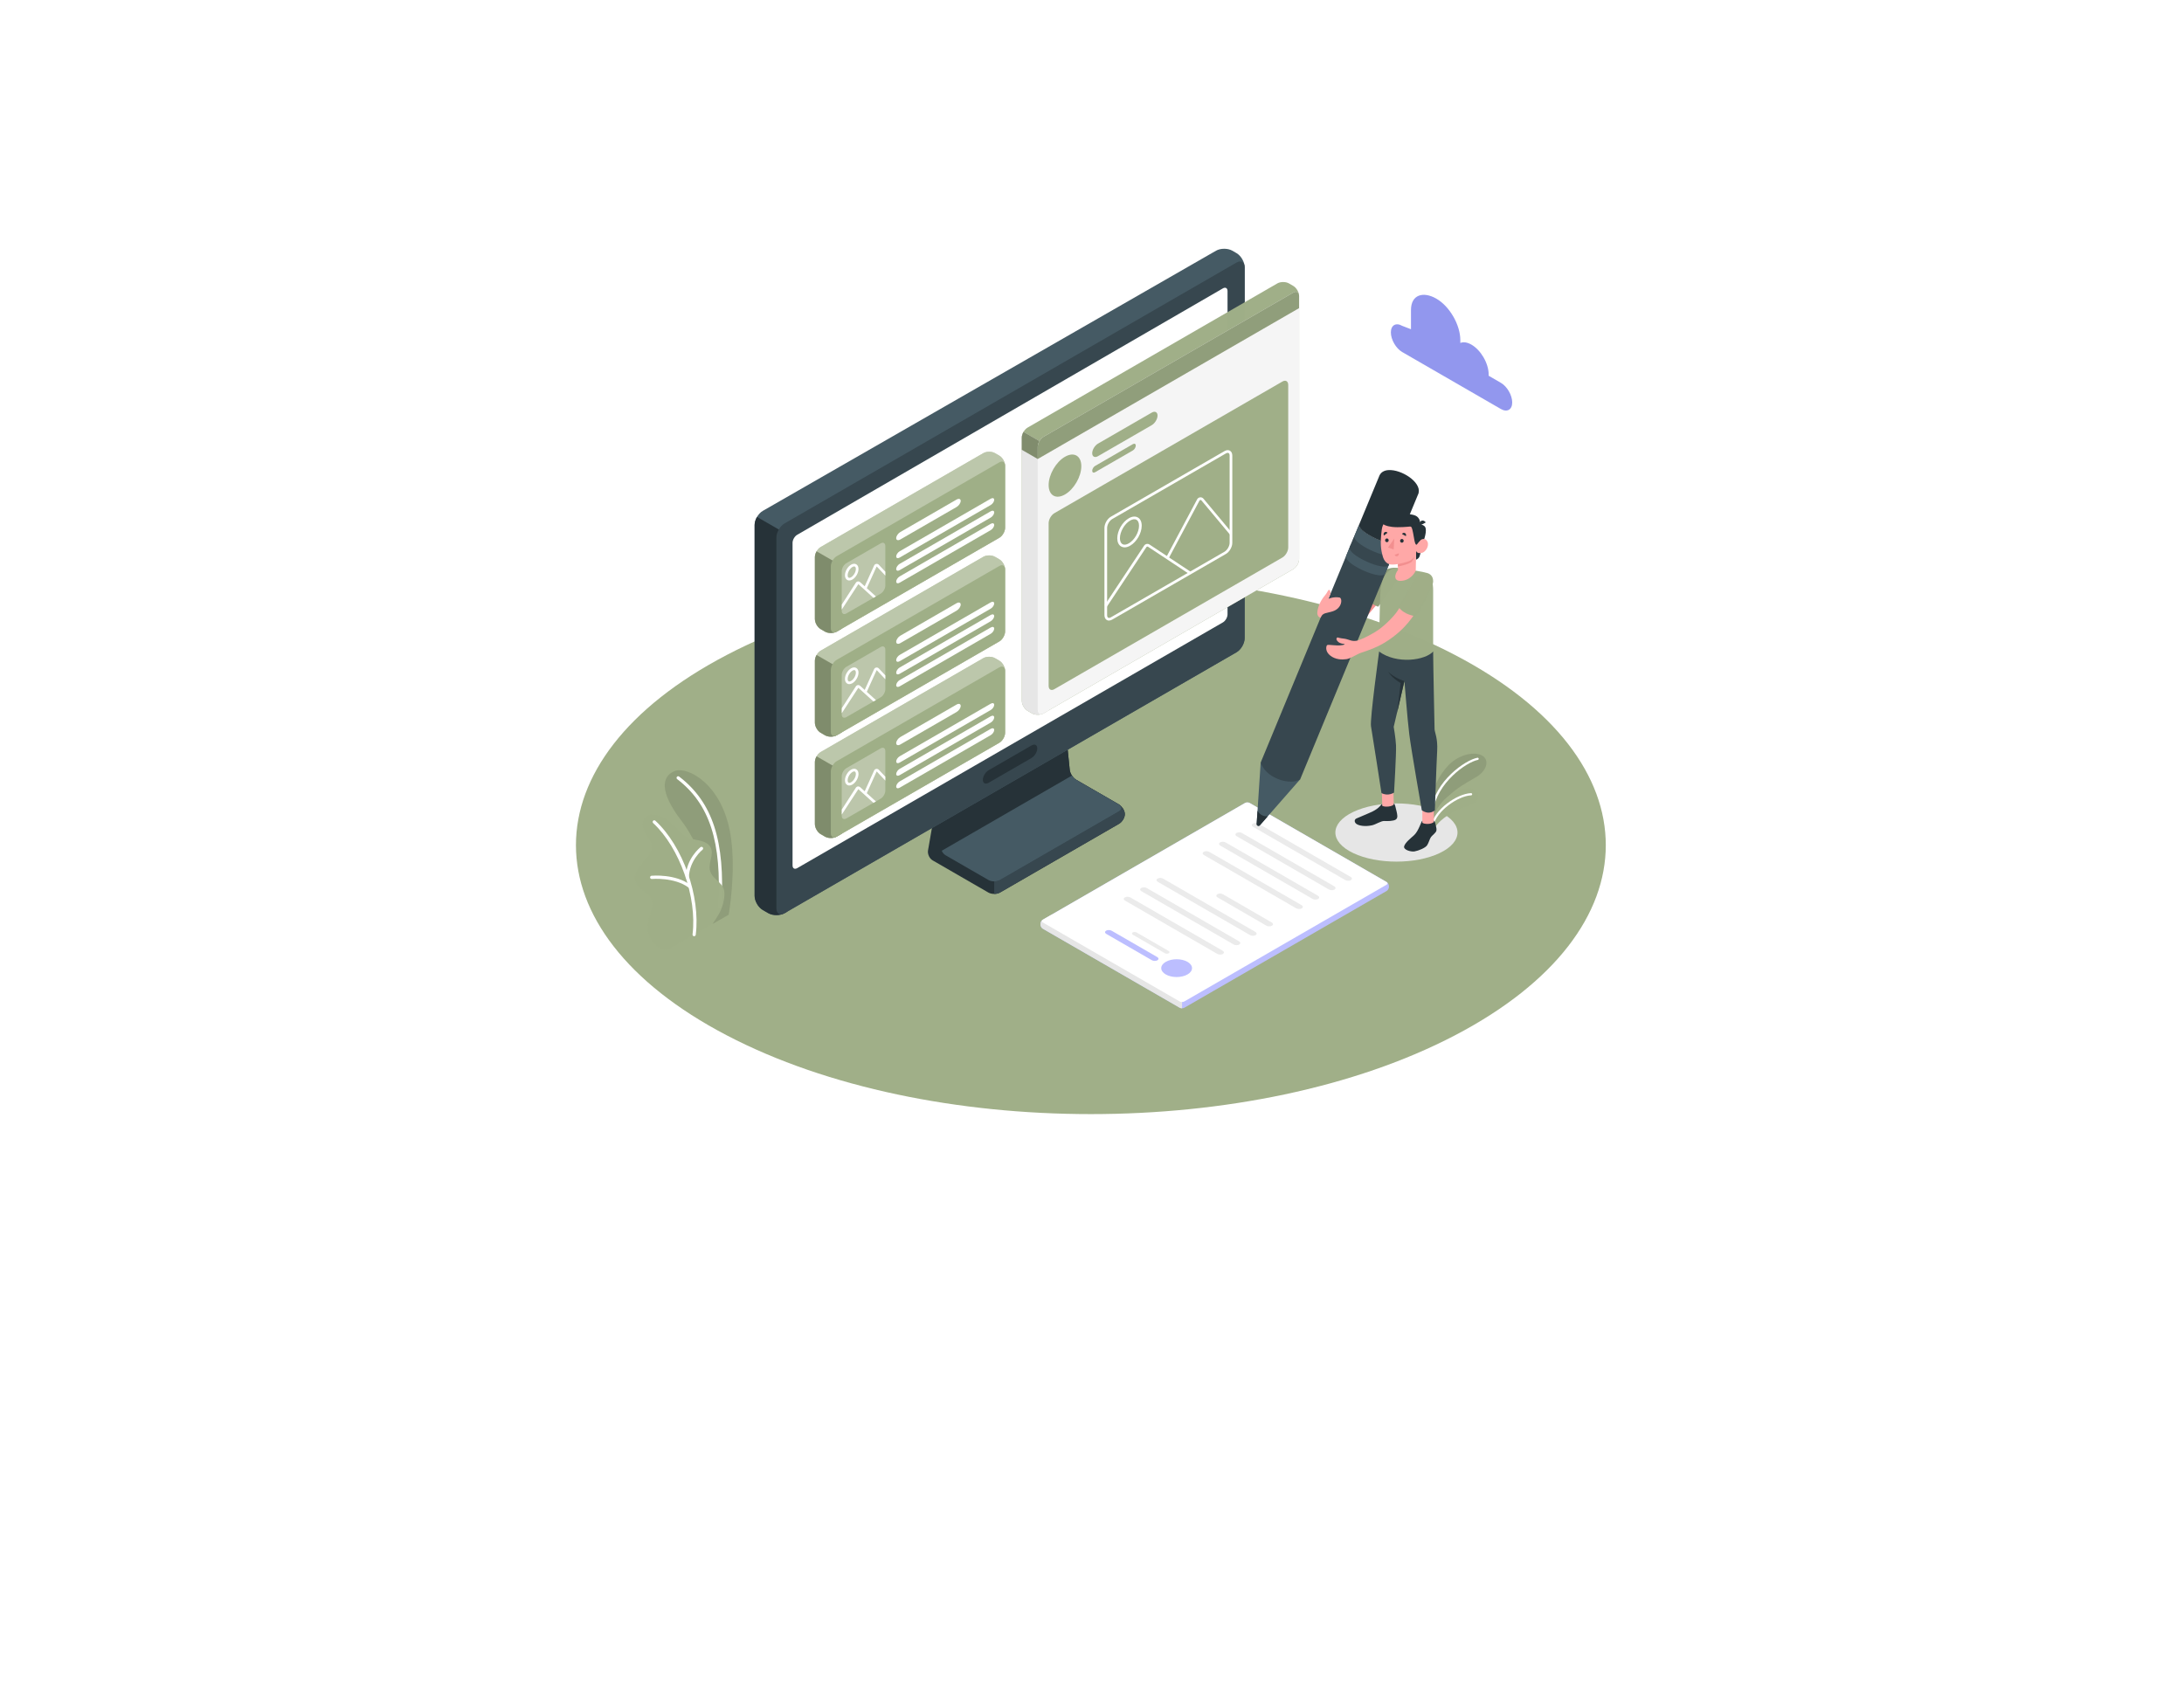 <?xml version="1.0" encoding="UTF-8"?> <svg xmlns="http://www.w3.org/2000/svg" width="948" height="734" viewBox="0 0 948 734" fill="none"><g filter="url(#filter0_f_478_1937)"><path d="M315.46 449.48C402.75 495.08 544.26 495.08 631.55 449.48C718.84 403.88 718.84 329.95 631.55 284.35C544.26 238.75 402.75 238.75 315.46 284.35C228.18 329.95 228.18 403.88 315.46 449.48Z" fill="#9FAE87" fill-opacity="0.992"></path></g><path d="M587.4 370.36C597.75 375.3 614.54 375.3 624.89 370.36C635.24 365.43 635.24 357.42 624.89 352.49C614.54 347.56 597.75 347.56 587.4 352.49C577.05 357.43 577.05 365.43 587.4 370.36Z" fill="#E6E6E6"></path><path d="M608.66 141.47L612.46 142.93V134.57C612.46 127.94 617.75 126.35 623.49 129.67C629.23 132.98 633.88 141.04 633.88 147.67V148.88C635.18 148.36 636.86 148.56 638.7 149.62C642.83 152 646.18 157.81 646.18 162.58V163.13L651.47 166.19C654.19 167.76 656.4 171.58 656.4 174.72C656.4 177.86 654.19 179.13 651.47 177.56L608.66 152.84C605.94 151.27 603.73 147.45 603.73 144.31C603.73 141.17 605.94 139.9 608.66 141.47Z" fill="#9297EE"></path><path d="M309.28 401.14L316.29 397.13C316.29 397.13 319.65 378.59 317.14 362.66C313.6 340.26 298.35 332.53 292.81 334.76C287.27 336.99 285.97 343.62 295.97 356.57C301.87 364.21 309.47 380.35 309.28 401.14Z" fill="#9FAE87" fill-opacity="0.992"></path><g opacity="0.1"><path d="M309.28 401.14L316.29 397.13C316.29 397.13 319.65 378.59 317.14 362.66C313.6 340.26 298.35 332.53 292.81 334.76C287.27 336.99 285.97 343.62 295.97 356.57C301.87 364.21 309.47 380.35 309.28 401.14Z" fill="black"></path></g><path d="M312.46 394.21C312.46 394.21 312.43 394.21 312.42 394.21C312.04 394.19 311.74 393.86 311.76 393.47C313.38 365.57 308.05 349.05 293.94 338.25C293.63 338.01 293.58 337.58 293.81 337.27C294.05 336.96 294.48 336.91 294.79 337.14C309.32 348.26 314.81 365.13 313.16 393.55C313.14 393.92 312.83 394.21 312.46 394.21Z" fill="white"></path><path d="M289.82 412.38C288.71 413.02 286.43 411.63 285.55 411.04C284.05 410.04 282.84 408.61 282.03 407C281.09 405.13 280.86 403.12 281.15 401.05C281.3 399.98 281.6 398.93 281.9 397.89C282.19 396.87 282.49 395.84 282.78 394.82C283.07 393.81 283.36 392.76 283.23 391.72C282.96 389.62 281.1 388.15 279.4 386.88C277.53 385.48 275.57 383.62 275.58 381.09C275.58 379.14 276.6 377.33 277.81 375.79C279.02 374.26 280.45 372.9 281.55 371.29C282.34 370.13 282.95 368.76 282.82 367.36C282.74 366.49 282.38 365.67 281.96 364.9C281.07 363.25 279.89 361.74 279.27 359.98C278.65 358.22 278.74 356.01 280.12 354.74C281.25 353.7 282.94 353.56 284.47 353.66C285.89 353.75 287.28 354.39 288.52 355.08C292.54 357.31 294.83 362.07 299.09 363.79C300.73 364.45 302.53 364.6 304.25 365.05C305.96 365.5 307.71 366.38 308.5 367.96C310.06 371.08 307.16 374.93 308.26 378.25C309.23 381.18 312.08 382.31 313.69 384.95C314.39 386.11 314.55 387.44 314.44 388.79C314.25 391.07 313.91 392.75 312.82 395.28C311.92 397.38 309.26 401.13 309.26 401.13C309.19 401.2 289.97 412.27 289.8 412.37L289.82 412.38Z" fill="#9FAE87" fill-opacity="0.992"></path><path d="M301.3 406.44C301.3 406.44 301.24 406.44 301.21 406.44C300.83 406.39 300.56 406.04 300.61 405.66C302.64 389.58 294.97 367.91 283.52 357.34C283.24 357.08 283.22 356.64 283.48 356.35C283.74 356.06 284.18 356.05 284.47 356.31C296.41 367.33 304.11 389.08 302 405.83C301.96 406.18 301.66 406.44 301.31 406.44H301.3Z" fill="white"></path><path d="M299.3 385.47C299.15 385.47 299.01 385.42 298.88 385.33C292.77 380.75 283.04 381.59 282.94 381.59C282.56 381.64 282.22 381.34 282.18 380.96C282.14 380.58 282.43 380.24 282.81 380.2C283.23 380.16 293.18 379.31 299.71 384.21C300.02 384.44 300.08 384.88 299.85 385.19C299.71 385.37 299.5 385.47 299.29 385.47H299.3Z" fill="white"></path><path d="M298.33 381.45C298.33 381.45 298.31 381.45 298.3 381.45C297.91 381.44 297.61 381.11 297.63 380.73C297.94 372.69 303.83 367.99 304.08 367.79C304.38 367.56 304.82 367.61 305.06 367.91C305.3 368.21 305.24 368.65 304.94 368.89C304.88 368.93 299.31 373.4 299.02 380.78C299.01 381.16 298.7 381.45 298.32 381.45H298.33Z" fill="white"></path><path d="M621.57 346.13C621.85 342.62 624.55 336.64 628.56 332.39C632.56 328.13 638.97 326.08 642.92 327.8C646.6 329.4 645.79 334.33 640.94 337.25C636.08 340.17 628.85 343.75 626.38 349.27L621.58 355.91V346.14L621.57 346.13Z" fill="#9FAE87" fill-opacity="0.992"></path><path opacity="0.1" d="M621.57 346.13C621.85 342.62 624.55 336.64 628.56 332.39C632.56 328.13 638.97 326.08 642.92 327.8C646.6 329.4 645.79 334.33 640.94 337.25C636.08 340.17 628.85 343.75 626.38 349.27L621.58 355.91V346.14L621.57 346.13Z" fill="black"></path><path d="M621.57 352.52C621.57 352.52 621.53 352.52 621.51 352.52C621.25 352.48 621.06 352.24 621.1 351.98C622.85 339 636.04 329.97 641.29 328.97C641.55 328.92 641.8 329.09 641.85 329.35C641.9 329.61 641.73 329.86 641.47 329.91C636.58 330.84 623.72 339.77 622.06 352.1C622.03 352.34 621.82 352.52 621.58 352.52H621.57Z" fill="white"></path><path d="M622.1 360.6C622.82 358.67 625.49 355.62 629.6 353.24C634.15 350.61 639.7 349.69 641.15 347.48C642.88 344.82 640.75 342.01 636.28 342.2C631.81 342.39 623.55 347.8 621.58 356.79L622.1 360.6Z" fill="#9FAE87" fill-opacity="0.992"></path><path d="M621.78 358.74C621.78 358.74 621.72 358.74 621.69 358.74C621.43 358.69 621.26 358.43 621.31 358.17C622.63 351.52 632.28 344.62 638.52 344.33C638.76 344.33 639.01 344.52 639.02 344.79C639.03 345.06 638.83 345.28 638.56 345.29C632.77 345.56 623.48 352.19 622.25 358.35C622.2 358.58 622 358.74 621.78 358.74Z" fill="white"></path><path d="M451.63 401.04V401.44C451.63 402.08 452.08 402.86 452.64 403.19L512.07 437.5C512.63 437.82 513.53 437.82 514.09 437.5L601.88 386.81C602.44 386.49 602.89 385.71 602.89 385.06V384.66C602.89 384.02 602.44 383.24 601.88 382.91L542.45 348.6C541.89 348.28 540.99 348.28 540.43 348.6L452.64 399.29C452.08 399.61 451.63 400.39 451.63 401.04Z" fill="#BCBEFF"></path><path d="M451.63 401.04V401.44C451.63 402.08 452.08 402.86 452.64 403.19L512.07 437.5C512.35 437.66 512.71 437.74 513.08 437.74V429.89L456.36 397.14L452.64 399.29C452.08 399.61 451.63 400.39 451.63 401.04Z" fill="#E6E6E6"></path><path d="M452.63 400.46L512.06 434.77C512.62 435.09 513.52 435.09 514.08 434.77L601.87 384.08C602.43 383.76 602.43 383.24 601.87 382.92L542.44 348.61C541.88 348.29 540.98 348.29 540.42 348.61L452.63 399.3C452.07 399.62 452.07 400.14 452.63 400.46Z" fill="white"></path><path d="M528.36 414.11L488.34 391C487.64 390.6 487.61 389.97 488.26 389.59C488.91 389.21 490.01 389.23 490.7 389.64L530.72 412.75C531.42 413.15 531.45 413.78 530.8 414.16C530.15 414.54 529.05 414.52 528.36 414.11Z" fill="#EBEBEB"></path><path d="M499.95 416.85L480.21 405.45C479.51 405.05 479.48 404.42 480.13 404.04C480.78 403.66 481.88 403.68 482.57 404.09L502.31 415.49C503.01 415.89 503.04 416.52 502.39 416.9C501.74 417.28 500.64 417.26 499.95 416.85Z" fill="#BCBEFF"></path><path d="M505.61 413.82L491.72 405.8C491.23 405.52 491.21 405.07 491.67 404.81C492.13 404.54 492.9 404.56 493.39 404.84L507.27 412.86C507.76 413.14 507.78 413.59 507.32 413.85C506.86 414.12 506.09 414.1 505.6 413.82H505.61Z" fill="#EBEBEB"></path><path d="M535.46 410.02L495.44 386.91C494.74 386.51 494.71 385.88 495.36 385.5C496.01 385.12 497.11 385.14 497.8 385.55L537.82 408.66C538.52 409.06 538.55 409.69 537.9 410.07C537.25 410.45 536.15 410.43 535.46 410.02Z" fill="#EBEBEB"></path><path d="M542.56 405.94L502.54 382.83C501.84 382.43 501.81 381.8 502.46 381.42C503.11 381.04 504.21 381.06 504.9 381.47L544.92 404.58C545.62 404.98 545.65 405.61 545 405.99C544.35 406.37 543.25 406.35 542.56 405.94Z" fill="#EBEBEB"></path><path d="M549.66 401.85L528.52 389.61C527.82 389.21 527.79 388.58 528.44 388.2C529.09 387.82 530.19 387.84 530.88 388.25L552.02 400.49C552.72 400.89 552.75 401.52 552.1 401.9C551.45 402.28 550.35 402.26 549.66 401.85Z" fill="#EBEBEB"></path><path d="M569.71 390.23L529.69 367.12C528.99 366.72 528.96 366.09 529.61 365.71C530.26 365.33 531.36 365.35 532.05 365.76L572.07 388.87C572.77 389.27 572.8 389.9 572.15 390.28C571.5 390.66 570.4 390.64 569.71 390.23Z" fill="#EBEBEB"></path><path d="M576.82 386.15L536.8 363.04C536.1 362.64 536.07 362.01 536.72 361.63C537.37 361.25 538.47 361.27 539.16 361.68L579.18 384.79C579.88 385.19 579.91 385.82 579.26 386.2C578.61 386.58 577.51 386.56 576.82 386.15Z" fill="#EBEBEB"></path><path d="M562.61 394.32L522.59 371.21C521.89 370.81 521.86 370.18 522.51 369.8C523.16 369.42 524.26 369.44 524.95 369.85L564.97 392.96C565.67 393.36 565.7 393.99 565.05 394.37C564.4 394.75 563.3 394.73 562.61 394.32Z" fill="#EBEBEB"></path><path d="M583.92 382.06L543.9 358.95C543.2 358.55 543.17 357.92 543.82 357.54C544.47 357.16 545.57 357.18 546.26 357.59L586.28 380.7C586.98 381.1 587.01 381.73 586.36 382.11C585.71 382.49 584.61 382.47 583.92 382.06Z" fill="#EBEBEB"></path><path d="M515.46 417.58C512.85 416.07 508.62 416.07 506.01 417.58C503.4 419.09 503.4 421.53 506.01 423.04C508.62 424.55 512.85 424.55 515.46 423.04C518.07 421.53 518.07 419.09 515.46 417.58Z" fill="#BCBEFF"></path><path d="M452.66 289.43L415.16 311.08C413.77 311.88 412.42 313.82 412.14 315.4L402.82 369.21C402.55 370.79 403.45 372.73 404.84 373.53L429.02 387.49C430.41 388.29 432.67 388.29 434.06 387.49L485.74 357.65C487.13 356.85 488.26 354.97 488.26 353.47C488.26 351.96 487.13 350.09 485.74 349.29L467.14 338.55C465.75 337.75 464.49 335.8 464.33 334.2L460.19 293.6C460.03 292 458.84 290.1 457.53 289.34C456.22 288.59 454.04 288.63 452.65 289.43H452.66Z" fill="#263238"></path><path d="M431.55 378.03V388.09C432.46 388.09 433.37 387.89 434.07 387.49L485.75 357.65C487.14 356.85 488.27 354.97 488.27 353.47C488.27 352.59 487.88 351.59 487.28 350.74H478.82L431.55 378.03Z" fill="#37474F"></path><path d="M457.39 292.15L419.89 313.8C418.5 314.6 417.15 316.54 416.87 318.12L408.41 366.97C408.14 368.55 409.04 370.49 410.43 371.29L429.03 382.03C430.42 382.83 432.68 382.83 434.07 382.03L485.75 352.19C487.14 351.39 487.14 350.08 485.75 349.28L467.15 338.54C465.76 337.74 464.5 335.79 464.34 334.19L460.2 293.59C460.04 291.99 458.78 291.35 457.39 292.15Z" fill="#263238"></path><path d="M485.75 349.28L467.15 338.54C466.46 338.14 465.81 337.47 465.31 336.7L408.77 369.35C409.13 370.16 409.72 370.88 410.44 371.3L429.04 382.04C430.43 382.84 432.69 382.84 434.08 382.04L485.76 352.2C487.15 351.4 487.15 350.09 485.76 349.29L485.75 349.28Z" fill="#455A64"></path><path d="M333.49 396.45L331.09 395.06C329.14 393.94 327.56 391.2 327.56 388.95V227.9C327.56 225.65 329.14 222.92 331.09 221.8L527.85 108.84C529.8 107.72 532.96 107.72 534.91 108.84L536.74 109.9C538.69 111.02 540.27 113.76 540.27 116.01V277.06C540.27 279.31 538.69 282.04 536.74 283.17L340.55 396.44C338.6 397.56 335.44 397.56 333.5 396.44L333.49 396.45Z" fill="#455A64"></path><path d="M341.74 232.01L328.59 224.42C327.95 225.52 327.55 226.77 327.55 227.9V388.95C327.55 391.2 329.13 393.93 331.08 395.06L333.48 396.45C335.43 397.57 338.59 397.57 340.53 396.45L341.73 395.76V232.02L341.74 232.01Z" fill="#263238"></path><path d="M337.01 394.41V233.36C337.01 231.11 338.59 228.38 340.54 227.25L536.73 113.98C538.68 112.86 540.26 113.77 540.26 116.02V277.07C540.26 279.32 538.68 282.05 536.73 283.18L340.54 396.45C338.59 397.57 337.01 396.66 337.01 394.41Z" fill="#37474F"></path><path d="M429.14 334.38L447.73 323.64C449.12 322.84 450.25 323.41 450.25 324.91C450.25 326.41 449.12 328.29 447.73 329.09L429.14 339.83C427.75 340.63 426.62 340.06 426.62 338.56C426.62 337.05 427.75 335.18 429.14 334.38Z" fill="#263238"></path><path d="M346.05 232.17L530.82 125.19C531.93 124.55 532.83 125.07 532.83 126.35V266.72C532.83 268.01 531.93 269.57 530.81 270.21L346.04 376.89C344.93 377.53 344.02 377.01 344.02 375.73V235.67C344.02 234.38 344.92 232.82 346.03 232.18L346.05 232.17Z" fill="white"></path><path d="M358.13 274.22L356.25 273.13C354.86 272.33 353.73 270.37 353.73 268.77V241.84C353.73 240.23 354.86 238.28 356.25 237.48L426.84 196.73C428.23 195.93 430.49 195.93 431.88 196.73L433.76 197.82C435.15 198.62 436.28 200.58 436.28 202.18V229.11C436.28 230.72 435.15 232.67 433.76 233.47L363.17 274.22C361.78 275.02 359.52 275.02 358.13 274.22Z" fill="#9FAE87" fill-opacity="0.992"></path><path opacity="0.4" d="M358.13 274.22L356.25 273.13C354.86 272.33 353.73 270.37 353.73 268.77V241.84C353.73 240.23 354.86 238.28 356.25 237.48L426.84 196.73C428.23 195.93 430.49 195.93 431.88 196.73L433.76 197.82C435.15 198.62 436.28 200.58 436.28 202.18V229.11C436.28 230.72 435.15 232.67 433.76 233.47L363.17 274.22C361.78 275.02 359.52 275.02 358.13 274.22Z" fill="#9FAE87" fill-opacity="0.992"></path><path opacity="0.3" d="M358.13 274.22L356.25 273.13C354.86 272.33 353.73 270.37 353.73 268.77V241.84C353.73 240.23 354.86 238.28 356.25 237.48L426.84 196.73C428.23 195.93 430.49 195.93 431.88 196.73L433.76 197.82C435.15 198.62 436.28 200.58 436.28 202.18V229.11C436.28 230.72 435.15 232.67 433.76 233.47L363.17 274.22C361.78 275.02 359.52 275.02 358.13 274.22Z" fill="white"></path><path d="M365.37 245.66L354.46 239.36C354 240.15 353.72 241.04 353.72 241.84V268.77C353.72 270.38 354.85 272.33 356.24 273.13L358.12 274.22C359.51 275.02 361.77 275.02 363.16 274.22L365.37 272.95V245.66Z" fill="#9FAE87" fill-opacity="0.992"></path><path opacity="0.2" d="M365.37 245.66L354.46 239.36C354 240.15 353.72 241.04 353.72 241.84V268.77C353.72 270.38 354.85 272.33 356.24 273.13L358.12 274.22C359.51 275.02 361.77 275.02 363.16 274.22L365.37 272.95V245.66Z" fill="black"></path><path d="M360.64 245.84V272.77C360.64 274.38 361.77 275.03 363.16 274.22L433.75 233.47C435.14 232.67 436.27 230.71 436.27 229.11V202.18C436.27 200.57 435.14 199.92 433.75 200.73L363.16 241.48C361.77 242.28 360.64 244.24 360.64 245.84Z" fill="#9FAE87" fill-opacity="0.992"></path><path d="M390.8 230.98L415.22 216.88C416.21 216.31 417.01 216.57 417.01 217.46C417.01 218.35 416.21 219.54 415.22 220.11L390.8 234.21C389.81 234.78 389.01 234.52 389.01 233.63C389.01 232.74 389.81 231.55 390.8 230.98Z" fill="white"></path><path d="M390.52 239.33L430.04 216.51C430.87 216.03 431.55 216.25 431.55 217C431.55 217.75 430.87 218.76 430.04 219.24L390.52 242.06C389.69 242.54 389.01 242.32 389.01 241.57C389.01 240.82 389.69 239.81 390.52 239.33Z" fill="white"></path><path d="M390.52 244.79L430.04 221.97C430.87 221.49 431.55 221.71 431.55 222.46C431.55 223.21 430.87 224.22 430.04 224.7L390.52 247.52C389.69 248 389.01 247.78 389.01 247.03C389.01 246.28 389.69 245.27 390.52 244.79Z" fill="white"></path><path d="M390.52 250.24L430.04 227.42C430.87 226.94 431.55 227.16 431.55 227.91C431.55 228.66 430.87 229.67 430.04 230.15L390.52 252.97C389.69 253.45 389.01 253.23 389.01 252.48C389.01 251.73 389.69 250.72 390.52 250.24Z" fill="white"></path><path d="M367.39 244.49L382.27 235.9C383.38 235.26 384.29 235.78 384.29 237.06V254.24C384.29 255.53 383.39 257.09 382.27 257.73L367.39 266.32C366.28 266.96 365.37 266.44 365.37 265.16V247.98C365.37 246.69 366.27 245.13 367.39 244.49Z" fill="#9FAE87" fill-opacity="0.992"></path><path opacity="0.3" d="M367.39 244.49L382.27 235.9C383.38 235.26 384.29 235.78 384.29 237.06V254.24C384.29 255.53 383.39 257.09 382.27 257.73L367.39 266.32C366.28 266.96 365.37 266.44 365.37 265.16V247.98C365.37 246.69 366.27 245.13 367.39 244.49Z" fill="white"></path><path d="M368.66 252.02C368.34 252.02 368.03 251.94 367.75 251.78C367.12 251.41 366.77 250.69 366.77 249.75C366.77 248.03 367.94 246.01 369.42 245.15C370.24 244.68 371.04 244.62 371.67 244.98C372.3 245.35 372.65 246.07 372.65 247.01C372.65 248.73 371.48 250.75 370 251.61C369.54 251.88 369.08 252.01 368.65 252.01L368.66 252.02ZM370.01 246.16C368.89 246.81 367.94 248.45 367.94 249.75C367.94 250.26 368.09 250.63 368.34 250.78C368.6 250.93 368.99 250.87 369.43 250.61C370.55 249.96 371.5 248.32 371.5 247.02C371.5 246.51 371.35 246.14 371.1 245.99C370.84 245.84 370.45 245.9 370.01 246.16Z" fill="white"></path><path d="M384.28 248.19L381.45 245.18C381.17 244.88 380.75 244.74 380.34 244.81C379.93 244.88 379.59 245.14 379.42 245.52L375.34 254.53L373.36 252.74C373.09 252.5 372.72 252.38 372.37 252.43C372.01 252.48 371.69 252.68 371.49 252.99L365.38 262.48V264.64L372.58 253.6L379.15 259.55L380.21 258.94L376.25 255.35L380.49 246L380.61 245.98L384.29 249.89V248.19H384.28Z" fill="white"></path><path d="M358.13 319.22L356.25 318.13C354.86 317.33 353.73 315.37 353.73 313.77V286.84C353.73 285.23 354.86 283.28 356.25 282.48L426.84 241.73C428.23 240.93 430.49 240.93 431.88 241.73L433.76 242.82C435.15 243.62 436.28 245.58 436.28 247.18V274.11C436.28 275.72 435.15 277.67 433.76 278.47L363.17 319.22C361.78 320.02 359.52 320.02 358.13 319.22Z" fill="#9FAE87" fill-opacity="0.992"></path><path opacity="0.4" d="M358.13 319.22L356.25 318.13C354.86 317.33 353.73 315.37 353.73 313.77V286.84C353.73 285.23 354.86 283.28 356.25 282.48L426.84 241.73C428.23 240.93 430.49 240.93 431.88 241.73L433.76 242.82C435.15 243.62 436.28 245.58 436.28 247.18V274.11C436.28 275.72 435.15 277.67 433.76 278.47L363.17 319.22C361.78 320.02 359.52 320.02 358.13 319.22Z" fill="#9FAE87" fill-opacity="0.992"></path><path opacity="0.3" d="M358.13 319.22L356.25 318.13C354.86 317.33 353.73 315.37 353.73 313.77V286.84C353.73 285.23 354.86 283.28 356.25 282.48L426.84 241.73C428.23 240.93 430.49 240.93 431.88 241.73L433.76 242.82C435.15 243.62 436.28 245.58 436.28 247.18V274.11C436.28 275.72 435.15 277.67 433.76 278.47L363.17 319.22C361.78 320.02 359.52 320.02 358.13 319.22Z" fill="white"></path><path d="M365.37 290.66L354.46 284.36C354 285.15 353.72 286.04 353.72 286.84V313.77C353.72 315.38 354.85 317.33 356.24 318.13L358.12 319.22C359.51 320.02 361.77 320.02 363.16 319.22L365.37 317.95V290.66Z" fill="#9FAE87" fill-opacity="0.992"></path><path opacity="0.2" d="M365.37 290.66L354.46 284.36C354 285.15 353.72 286.04 353.72 286.84V313.77C353.72 315.38 354.85 317.33 356.24 318.13L358.12 319.22C359.51 320.02 361.77 320.02 363.16 319.22L365.37 317.95V290.66Z" fill="black"></path><path d="M360.64 290.84V317.77C360.64 319.38 361.77 320.03 363.16 319.22L433.75 278.47C435.14 277.67 436.27 275.71 436.27 274.11V247.18C436.27 245.57 435.14 244.92 433.75 245.73L363.16 286.48C361.77 287.28 360.64 289.24 360.64 290.84Z" fill="#9FAE87" fill-opacity="0.992"></path><path d="M390.8 275.98L415.22 261.88C416.21 261.31 417.01 261.57 417.01 262.46C417.01 263.35 416.21 264.54 415.22 265.11L390.8 279.21C389.81 279.78 389.01 279.52 389.01 278.63C389.01 277.74 389.81 276.55 390.8 275.98Z" fill="white"></path><path d="M390.52 284.33L430.04 261.51C430.87 261.03 431.55 261.25 431.55 262C431.55 262.75 430.87 263.76 430.04 264.24L390.52 287.06C389.69 287.54 389.01 287.32 389.01 286.57C389.01 285.82 389.69 284.81 390.52 284.33Z" fill="white"></path><path d="M390.52 289.79L430.04 266.97C430.87 266.49 431.55 266.71 431.55 267.46C431.55 268.21 430.87 269.22 430.04 269.7L390.52 292.52C389.69 293 389.01 292.78 389.01 292.03C389.01 291.28 389.69 290.27 390.52 289.79Z" fill="white"></path><path d="M390.52 295.24L430.04 272.42C430.87 271.94 431.55 272.16 431.55 272.91C431.55 273.66 430.87 274.67 430.04 275.15L390.52 297.97C389.69 298.45 389.01 298.23 389.01 297.48C389.01 296.73 389.69 295.72 390.52 295.24Z" fill="white"></path><path d="M367.39 289.49L382.27 280.9C383.38 280.26 384.29 280.78 384.29 282.06V299.24C384.29 300.53 383.39 302.09 382.27 302.73L367.39 311.32C366.28 311.96 365.37 311.44 365.37 310.16V292.98C365.37 291.69 366.27 290.13 367.39 289.49Z" fill="#9FAE87" fill-opacity="0.992"></path><path opacity="0.3" d="M367.39 289.49L382.27 280.9C383.38 280.26 384.29 280.78 384.29 282.06V299.24C384.29 300.53 383.39 302.09 382.27 302.73L367.39 311.32C366.28 311.96 365.37 311.44 365.37 310.16V292.98C365.37 291.69 366.27 290.13 367.39 289.49Z" fill="white"></path><path d="M368.66 297.02C368.34 297.02 368.03 296.94 367.75 296.78C367.12 296.41 366.77 295.69 366.77 294.75C366.77 293.03 367.94 291.01 369.42 290.15C370.24 289.68 371.04 289.62 371.67 289.98C372.3 290.35 372.65 291.07 372.65 292.01C372.65 293.73 371.48 295.75 370 296.61C369.54 296.88 369.08 297.01 368.65 297.01L368.66 297.02ZM370.01 291.16C368.89 291.81 367.94 293.45 367.94 294.75C367.94 295.26 368.09 295.63 368.34 295.78C368.6 295.93 368.99 295.87 369.43 295.61C370.55 294.96 371.5 293.32 371.5 292.02C371.5 291.51 371.35 291.14 371.1 290.99C370.84 290.84 370.45 290.9 370.01 291.16Z" fill="white"></path><path d="M384.28 293.19L381.45 290.18C381.17 289.88 380.75 289.74 380.34 289.81C379.93 289.88 379.59 290.14 379.42 290.52L375.34 299.53L373.36 297.74C373.09 297.5 372.72 297.38 372.37 297.43C372.01 297.48 371.69 297.68 371.49 297.99L365.38 307.48V309.64L372.58 298.6L379.15 304.55L380.21 303.94L376.25 300.35L380.49 291L380.61 290.98L384.29 294.89V293.19H384.28Z" fill="white"></path><path d="M358.13 363.22L356.25 362.13C354.86 361.33 353.73 359.37 353.73 357.77V330.84C353.73 329.23 354.86 327.28 356.25 326.48L426.84 285.73C428.23 284.93 430.49 284.93 431.88 285.73L433.76 286.82C435.15 287.62 436.28 289.58 436.28 291.18V318.11C436.28 319.72 435.15 321.67 433.76 322.47L363.17 363.22C361.78 364.02 359.52 364.02 358.13 363.22Z" fill="#9FAE87" fill-opacity="0.992"></path><path opacity="0.4" d="M358.13 363.22L356.25 362.13C354.86 361.33 353.73 359.37 353.73 357.77V330.84C353.73 329.23 354.86 327.28 356.25 326.48L426.84 285.73C428.23 284.93 430.49 284.93 431.88 285.73L433.76 286.82C435.15 287.62 436.28 289.58 436.28 291.18V318.11C436.28 319.72 435.15 321.67 433.76 322.47L363.17 363.22C361.78 364.02 359.52 364.02 358.13 363.22Z" fill="#9FAE87" fill-opacity="0.992"></path><path opacity="0.3" d="M358.13 363.22L356.25 362.13C354.86 361.33 353.73 359.37 353.73 357.77V330.84C353.73 329.23 354.86 327.28 356.25 326.48L426.84 285.73C428.23 284.93 430.49 284.93 431.88 285.73L433.76 286.82C435.15 287.62 436.28 289.58 436.28 291.18V318.11C436.28 319.72 435.15 321.67 433.76 322.47L363.17 363.22C361.78 364.02 359.52 364.02 358.13 363.22Z" fill="white"></path><path d="M365.37 334.66L354.46 328.36C354 329.15 353.72 330.04 353.72 330.84V357.77C353.72 359.38 354.85 361.33 356.24 362.13L358.12 363.22C359.51 364.02 361.77 364.02 363.16 363.22L365.37 361.95V334.66Z" fill="#9FAE87" fill-opacity="0.992"></path><path opacity="0.2" d="M365.37 334.66L354.46 328.36C354 329.15 353.72 330.04 353.72 330.84V357.77C353.72 359.38 354.85 361.33 356.24 362.13L358.12 363.22C359.51 364.02 361.77 364.02 363.16 363.22L365.37 361.95V334.66Z" fill="black"></path><path d="M360.64 334.84V361.77C360.64 363.38 361.77 364.03 363.16 363.22L433.75 322.47C435.14 321.67 436.27 319.71 436.27 318.11V291.18C436.27 289.57 435.14 288.92 433.75 289.73L363.16 330.48C361.77 331.28 360.64 333.24 360.64 334.84Z" fill="#9FAE87" fill-opacity="0.992"></path><path d="M390.8 319.98L415.22 305.88C416.21 305.31 417.01 305.57 417.01 306.46C417.01 307.35 416.21 308.54 415.22 309.11L390.8 323.21C389.81 323.78 389.01 323.52 389.01 322.63C389.01 321.74 389.81 320.55 390.8 319.98Z" fill="white"></path><path d="M390.52 328.33L430.04 305.51C430.87 305.03 431.55 305.25 431.55 306C431.55 306.75 430.87 307.76 430.04 308.24L390.52 331.06C389.69 331.54 389.01 331.32 389.01 330.57C389.01 329.82 389.69 328.81 390.52 328.33Z" fill="white"></path><path d="M390.52 333.79L430.04 310.97C430.87 310.49 431.55 310.71 431.55 311.46C431.55 312.21 430.87 313.22 430.04 313.7L390.52 336.52C389.69 337 389.01 336.78 389.01 336.03C389.01 335.28 389.69 334.27 390.52 333.79Z" fill="white"></path><path d="M390.52 339.24L430.04 316.42C430.87 315.94 431.55 316.16 431.55 316.91C431.55 317.66 430.87 318.67 430.04 319.15L390.52 341.97C389.69 342.45 389.01 342.23 389.01 341.48C389.01 340.73 389.69 339.72 390.52 339.24Z" fill="white"></path><path d="M367.39 333.49L382.27 324.9C383.38 324.26 384.29 324.78 384.29 326.06V343.24C384.29 344.53 383.39 346.09 382.27 346.73L367.39 355.32C366.28 355.96 365.37 355.44 365.37 354.16V336.98C365.37 335.69 366.27 334.13 367.39 333.49Z" fill="#9FAE87" fill-opacity="0.992"></path><path opacity="0.3" d="M367.39 333.49L382.27 324.9C383.38 324.26 384.29 324.78 384.29 326.06V343.24C384.29 344.53 383.39 346.09 382.27 346.73L367.39 355.32C366.28 355.96 365.37 355.44 365.37 354.16V336.98C365.37 335.69 366.27 334.13 367.39 333.49Z" fill="white"></path><path d="M368.66 341.02C368.34 341.02 368.03 340.94 367.75 340.78C367.12 340.41 366.77 339.69 366.77 338.75C366.77 337.03 367.94 335.01 369.42 334.15C370.24 333.68 371.04 333.62 371.67 333.98C372.3 334.35 372.65 335.07 372.65 336.01C372.65 337.73 371.48 339.75 370 340.61C369.54 340.88 369.08 341.01 368.65 341.01L368.66 341.02ZM370.01 335.16C368.89 335.81 367.94 337.45 367.94 338.75C367.94 339.26 368.09 339.63 368.34 339.78C368.6 339.93 368.99 339.87 369.43 339.61C370.55 338.96 371.5 337.32 371.5 336.02C371.5 335.51 371.35 335.14 371.1 334.99C370.84 334.84 370.45 334.9 370.01 335.16Z" fill="white"></path><path d="M384.28 337.19L381.45 334.18C381.17 333.88 380.75 333.74 380.34 333.81C379.93 333.88 379.59 334.14 379.42 334.52L375.34 343.53L373.36 341.74C373.09 341.5 372.72 341.38 372.37 341.43C372.01 341.48 371.69 341.68 371.49 341.99L365.38 351.48V353.64L372.58 342.6L379.15 348.55L380.21 347.94L376.25 344.35L380.49 335L380.61 334.98L384.29 338.89V337.19H384.28Z" fill="white"></path><path d="M447.93 309.69L446.05 308.6C444.66 307.8 443.53 305.84 443.53 304.24V189.99C443.53 188.38 444.66 186.43 446.05 185.63L554.45 123.04C555.84 122.24 558.1 122.24 559.49 123.04L561.37 124.13C562.76 124.93 563.89 126.89 563.89 128.49V242.74C563.89 244.35 562.76 246.3 561.37 247.1L452.97 309.69C451.58 310.49 449.32 310.49 447.93 309.69Z" fill="#9FAE87" fill-opacity="0.992"></path><path d="M455.18 193.81L444.27 187.51C443.81 188.3 443.53 189.19 443.53 189.99V304.24C443.53 305.85 444.66 307.8 446.05 308.6L447.93 309.69C449.32 310.49 451.58 310.49 452.97 309.69L455.18 308.42V193.81Z" fill="#E6E6E6"></path><path d="M455.18 193.81L444.27 187.51C443.81 188.3 443.53 189.19 443.53 189.99V195.27L450.45 199.26L455.18 193.81Z" fill="#9FAE87" fill-opacity="0.992"></path><g opacity="0.2"><path d="M455.18 193.81L444.27 187.51C443.81 188.3 443.53 189.19 443.53 189.99V195.27L450.45 199.26L455.18 193.81Z" fill="black"></path></g><path d="M450.45 193.99V308.24C450.45 309.85 451.58 310.5 452.97 309.69L561.37 247.1C562.76 246.3 563.89 244.34 563.89 242.74V128.49C563.89 126.88 562.76 126.23 561.37 127.04L452.97 189.63C451.58 190.43 450.45 192.39 450.45 193.99Z" fill="#F5F5F5"></path><path d="M462.27 198.299C466.19 196.039 469.36 197.87 469.36 202.39C469.36 206.91 466.19 212.41 462.27 214.67C458.35 216.93 455.18 215.099 455.18 210.579C455.18 206.059 458.35 200.559 462.27 198.299Z" fill="#9FAE87" fill-opacity="0.992"></path><path d="M476.61 192.59L499.93 179.13C501.32 178.33 502.45 178.9 502.45 180.4C502.45 181.9 501.32 183.78 499.93 184.58L476.61 198.04C475.22 198.84 474.09 198.27 474.09 196.77C474.09 195.27 475.22 193.39 476.61 192.59Z" fill="#9FAE87" fill-opacity="0.992"></path><path d="M475.35 202.28L491.74 192.82C492.44 192.42 493 192.7 493 193.46C493 194.21 492.44 195.15 491.74 195.55L475.35 205.01C474.65 205.41 474.09 205.13 474.09 204.37C474.09 203.61 474.65 202.68 475.35 202.28Z" fill="#9FAE87" fill-opacity="0.992"></path><path d="M457.7 222.77L556.65 165.64C558.04 164.84 559.17 165.49 559.17 167.09V237.68C559.17 239.29 558.04 241.24 556.65 242.04L457.65 299.2C456.26 300 455.18 299.35 455.18 297.75V227.13C455.18 225.52 456.31 223.57 457.7 222.77Z" fill="#9FAE87" fill-opacity="0.992"></path><path d="M481.38 269.42C481.04 269.42 480.72 269.34 480.43 269.17C479.77 268.79 479.4 268.03 479.4 267.03V229.18C479.4 227.36 480.63 225.22 482.21 224.31L531.51 195.85C532.37 195.35 533.21 195.29 533.87 195.67C534.53 196.05 534.9 196.81 534.9 197.8V235.65C534.9 237.47 533.67 239.61 532.09 240.52L482.79 268.98C482.3 269.26 481.82 269.4 481.37 269.4L481.38 269.42ZM532.92 196.6C532.68 196.6 532.39 196.69 532.09 196.87L482.79 225.33C481.58 226.03 480.56 227.79 480.56 229.19V267.04C480.56 267.59 480.72 268 481.01 268.17C481.29 268.33 481.73 268.27 482.21 267.99L531.51 239.53C532.72 238.83 533.74 237.07 533.74 235.67V197.82C533.74 197.27 533.58 196.86 533.29 196.69C533.19 196.63 533.06 196.6 532.93 196.6H532.92Z" fill="white"></path><path d="M488.16 237.64C487.61 237.64 487.1 237.51 486.64 237.24C485.56 236.62 484.97 235.35 484.97 233.68C484.97 230.43 487.17 226.61 489.99 224.99C491.44 224.15 492.83 224.04 493.91 224.66C494.99 225.28 495.58 226.55 495.58 228.22C495.58 231.47 493.38 235.29 490.56 236.91C489.72 237.39 488.91 237.64 488.16 237.64ZM490.56 225.99C488.11 227.4 486.12 230.85 486.12 233.67C486.12 234.91 486.51 235.82 487.21 236.23C487.92 236.64 488.9 236.52 489.97 235.9C492.42 234.49 494.41 231.04 494.41 228.22C494.41 226.98 494.02 226.07 493.32 225.66C492.61 225.25 491.63 225.37 490.56 225.99Z" fill="white"></path><path d="M480.47 263.37L479.5 262.73L496.64 236.87C497.15 236.1 498.19 235.89 498.96 236.4L516.96 248.31L516.32 249.28L498.32 237.37C498.09 237.22 497.77 237.28 497.62 237.51L480.48 263.37H480.47Z" fill="white"></path><path d="M507.24 242.51L506.21 241.96L519.63 216.79C519.89 216.3 520.38 215.97 520.93 215.91C521.48 215.85 522.03 216.07 522.38 216.5L534.75 231.32L533.86 232.07L521.49 217.24C521.38 217.11 521.21 217.04 521.05 217.06C520.88 217.08 520.74 217.17 520.65 217.33L507.23 242.5L507.24 242.51Z" fill="white"></path><path d="M563.89 128.49C563.89 126.88 562.76 126.23 561.37 127.04L452.97 189.63C451.58 190.43 450.45 192.39 450.45 193.99V199.26L563.88 133.77V128.49H563.89Z" fill="#9FAE87" fill-opacity="0.992"></path><path opacity="0.1" d="M563.89 128.49C563.89 126.88 562.76 126.23 561.37 127.04L452.97 189.63C451.58 190.43 450.45 192.39 450.45 193.99V199.26L563.88 133.77V128.49H563.89Z" fill="black"></path><path d="M597.47 251.54C594.54 255.04 589.2 261.72 586.46 265.16C585.02 266.97 584.2 269.21 584.24 271.52C584.26 273.24 584.73 274.67 586.41 273.94C587.62 273.41 588.39 272.78 590.16 271.04C591.75 269.47 597.38 262.7 597.38 262.7C597.38 262.7 601.7 251.34 604.07 250.62C606.45 249.9 608.09 250.08 608.09 250.08C605.22 249.1 601.19 247.1 597.47 251.54Z" fill="#F28F8F"></path><path d="M609.51 247.81C606.58 245.6 601.61 246.18 598.86 249.5C596.85 251.93 592.06 257.87 592.06 257.87C592.06 257.87 593.43 261.68 598.23 263.4L609.51 247.81Z" fill="#9FAE87" fill-opacity="0.992"></path><path opacity="0.1" d="M609.51 247.81C606.58 245.6 601.61 246.18 598.86 249.5C596.85 251.93 592.06 257.87 592.06 257.87C592.06 257.87 593.43 261.68 598.23 263.4L609.51 247.81Z" fill="black"></path><path d="M564.38 338.31L546.88 358.28C546.37 358.86 545.42 358.47 545.47 357.69L547.22 331.04L564.38 338.3V338.31Z" fill="#455A64"></path><path d="M545.47 357.7C545.42 358.47 546.37 358.87 546.88 358.28L550.3 354.38C548.63 354.55 547.01 353.78 546.09 352.38L545.84 352L545.47 357.7Z" fill="#263238"></path><path d="M590.02 227.56L589.08 229.83L587.94 232.57L547.22 331.06C548.19 333.89 550.45 336.06 553.08 337.45C557.07 339.59 561.91 339.98 564.37 338.31L604.79 240.55L606.96 235.31C605.37 238.62 588.47 230.9 590.02 227.56Z" fill="#37474F"></path><path d="M586.42 236.19L584.33 241.26C583.68 242.71 586.42 244.95 589.9 246.77C594.52 249.2 600.43 250.88 601.3 248.96L602.83 245.21L603.38 243.87C602.51 245.79 596.59 244.11 591.97 241.68C588.64 239.93 585.97 237.79 586.36 236.34V236.32C586.36 236.27 586.38 236.22 586.41 236.17L586.42 236.19Z" fill="#455A64"></path><path d="M585.91 237.46C584.38 240.83 601.36 248.52 602.88 245.15L604.99 240.08C603.46 243.45 586.49 235.76 588.02 232.39L585.91 237.46Z" fill="#37474F"></path><path d="M590.02 227.56L587.94 232.57C586.42 235.86 602.73 243.45 604.79 240.55C604.83 240.5 604.87 240.44 604.9 240.37L606.96 235.31C605.37 238.62 588.47 230.9 590.02 227.56Z" fill="#455A64"></path><path d="M598.84 206.3L590.03 227.55C589.37 228.98 592.07 231.21 595.52 233.03C600.13 235.47 606.06 237.2 606.97 235.3C606.97 235.3 606.977 235.293 606.99 235.28L615.46 214.83C617.83 210.22 609.66 204.43 603.79 204.09C601.59 203.95 599.74 204.56 598.85 206.29L598.84 206.3Z" fill="#263238"></path><path d="M605.36 237.58C609.292 237.58 612.48 234.393 612.48 230.46C612.48 226.528 609.292 223.34 605.36 223.34C601.428 223.34 598.24 226.528 598.24 230.46C598.24 234.393 601.428 237.58 605.36 237.58Z" fill="#263238"></path><path d="M622.4 350.91H617.39V359.49H622.4V350.91Z" fill="#FFA8A7"></path><path d="M605.02 350.46L600.01 350.63L599.76 341.54L604.77 341.37L605.02 350.46Z" fill="#FFA8A7"></path><path d="M622.08 282.87C622.08 287.66 622.7 316.68 622.7 316.68C622.82 318.06 624.11 320.6 623.83 325.89C623.45 333.08 622.83 351.77 622.83 351.77C622.83 351.77 620.48 354.1 617.16 351.77C617.16 351.77 612.62 325.92 611.72 318.79C610.94 312.57 609.61 295.68 609.61 295.68L604.96 315.56C604.96 315.56 605.78 320.23 605.96 323.53C606.14 326.83 605.11 344.09 605.11 344.09C605.11 344.09 602.56 345.85 599.65 344.3C599.65 344.3 595.62 318.25 595.1 315.27C594.58 312.29 598.63 282.86 598.63 282.86H622.08V282.87Z" fill="#37474F"></path><path d="M617.26 248.23C619.44 248.62 621.19 250.27 621.67 252.44C621.91 253.52 622.08 254.8 622.08 256.25V282.87C618.56 286.7 606.31 288.48 598.63 282.87C598.63 282.87 598.78 259.36 599.36 255.49C600.36 248.78 603.57 246.38 606.8 246.64L614.54 247.75L617.27 248.24L617.26 248.23Z" fill="#9FAE87" fill-opacity="0.992"></path><path d="M617.67 235.521C617.67 235.521 616.52 240.941 616.05 241.831C615.58 242.721 614.63 242.971 614.63 242.971L614.71 239.161L617.66 235.521H617.67Z" fill="#263238"></path><path d="M616.22 227.76C616.22 227.76 617.46 227.55 618.43 228.54C619.38 229.51 618.85 232.55 617.67 235.53L615.5 235.78L616.23 227.77L616.22 227.76Z" fill="#263238"></path><path d="M614.84 235.77C615.28 236.03 615.9 235.19 616.43 234.63C616.97 234.07 618.72 233.3 619.6 235.14C620.49 237.02 618.83 239.5 617.45 239.94C615.07 240.69 614.71 239.16 614.71 239.16L614.53 247.74C614.53 247.74 612.97 251.55 608.75 252.12C604.53 252.69 605.4 249.21 606.79 247.51V244.9C606.79 244.9 604.64 245.23 603.59 245.06C601.84 244.79 600.74 243.41 600.21 241.51C599.36 238.47 599.03 236.01 599.76 230.03C600.55 223.47 608.18 223.4 612.3 226C616.42 228.59 614.85 235.77 614.85 235.77H614.84Z" fill="#FFA8A7"></path><path d="M614.84 236.5C615.06 236.5 615.89 235.12 616.43 234.63C617.18 233.95 616.21 227.75 616.21 227.75C616.21 227.75 616.93 226.21 615.48 224.62C614.45 223.49 612.73 223.36 609.79 222.9C608.25 222.66 605.91 222.23 604.37 221.94C602.53 221.6 601.01 221.24 599.71 222.36C598.7 223.24 598.27 224.79 598.81 226.01C598.94 226.3 599.12 226.56 599.33 226.79C599.7 227.2 600.12 227.53 600.65 227.7C600.65 227.7 601.45 228.41 604.24 228.75C607.03 229.09 611.37 228.68 611.96 228.6C612.77 228.49 612.94 229.27 613.38 231.41C613.76 233.29 614.08 236.47 614.82 236.49L614.84 236.5Z" fill="#263238"></path><path d="M616.21 228.24L618.84 226.83C618.47 226.08 617.57 225.78 616.85 226.17C616.12 226.56 615.84 227.49 616.21 228.24Z" fill="#263238"></path><path d="M606.79 244.91C606.79 244.91 610.7 244.12 612.06 243.4C612.97 242.91 613.73 242.07 613.95 241.53C613.95 241.53 613.69 242.69 612.88 243.73C611.88 245.01 606.79 245.95 606.79 245.95V244.91Z" fill="#F28F8F"></path><path d="M607.73 234.8C607.73 235.25 608.08 235.61 608.51 235.61C608.94 235.61 609.29 235.24 609.29 234.79C609.29 234.34 608.94 233.98 608.51 233.98C608.08 233.98 607.73 234.35 607.73 234.8Z" fill="#263238"></path><path d="M608.56 231.84L610.23 232.76C610.48 232.28 610.3 231.68 609.84 231.43C609.38 231.17 608.8 231.36 608.56 231.84Z" fill="#263238"></path><path d="M607.15 240.2L605.36 240.87C605.54 241.38 606.08 241.65 606.57 241.46C607.06 241.27 607.32 240.71 607.14 240.2H607.15Z" fill="#F28F8F"></path><path d="M600.75 232.49L602.28 231.31C601.97 230.87 601.37 230.78 600.95 231.11C600.53 231.43 600.44 232.05 600.75 232.49Z" fill="#263238"></path><path d="M601.22 234.57C601.22 235.02 601.57 235.38 602 235.38C602.43 235.38 602.78 235.01 602.78 234.56C602.78 234.11 602.43 233.75 602 233.75C601.57 233.75 601.22 234.12 601.22 234.57Z" fill="#263238"></path><path d="M605.21 233.83L604.95 238.54L602.49 237.7L605.21 233.83Z" fill="#F28F8F"></path><path d="M617.39 357.02V356.3C616.91 356.51 615.8 360.76 613.81 362.58C612.23 364.02 610.07 365.69 609.52 367.3C608.95 368.97 612.52 369.9 614 369.63C615.72 369.33 618.69 368.12 619.44 367C620.19 365.88 620.54 364.23 621.14 363.4C621.75 362.58 623.15 361.66 623.47 360.71C623.65 360.19 623.44 359.04 623.18 358.08C622.95 357.19 622.7 356.22 622.39 356.3C622.39 356.41 622.39 356.85 622.39 356.85C622.03 357.25 621.02 357.65 619.88 357.7C619.15 357.73 617.37 357.58 617.37 357.02H617.39Z" fill="#263238"></path><path d="M599.96 349.08C599.7 349.08 599.49 349.46 598.91 350.08C598.22 350.83 597.08 351.64 595.96 352.2C594.08 353.14 590.43 354.59 588.78 355.33C587.75 355.79 587.8 357.04 588.86 357.75C589.93 358.46 592.5 358.97 595.6 358.28C597.28 357.9 599.48 356.35 600.87 356.43C602.26 356.51 604.86 356.49 605.88 355.79C606.9 355.08 606.49 353.58 606.21 352.28C605.89 350.87 605.44 348.7 604.97 348.8L604.99 349.24C604.39 350.15 601.32 350.53 599.99 349.85L599.96 349.08Z" fill="#263238"></path><path d="M609.6 295.68C609.6 295.68 605.59 294.55 602.62 291.68C602.62 291.68 603.97 294.2 607.97 296.55L606.46 309.37L609.59 295.68H609.6Z" fill="#263238"></path><path d="M581.53 276.97C582.63 277.25 583.7 277.16 585.22 277.69C586.56 278.15 587.12 278.32 588.44 278.24C589.87 278.15 593.61 276.38 596.92 274.37C600.83 272 604.89 267.68 606.36 265.59C609.36 261.34 612.68 254.65 614.27 252.09C615.86 249.53 617.36 249.26 619.13 249.33C621.2 249.42 622.53 251.32 620.71 255.26C618.89 259.2 614.95 265.82 611.18 270.38C609.35 272.59 606.12 275.87 601.11 278.94C597.61 281.08 594.53 282.14 590.63 283.45C589.57 283.81 588.87 284.33 586.92 285.25C586.14 285.62 585.29 286.05 584.43 286.17C583.34 286.32 582.23 286.35 581.14 286.18C579.77 285.97 578.43 285.45 577.36 284.56C576.77 284.07 576.26 283.48 575.96 282.78C575.66 282.08 575.57 281.27 575.79 280.54C575.84 280.39 575.9 280.24 576.01 280.14C576.21 279.95 576.52 279.95 576.8 279.96C578.36 280.01 580.04 280.3 581.59 280.19C582.9 280.1 583.81 279.85 583.63 279.66C583.44 279.48 582.68 279.58 581.62 279.13C580.61 278.7 579.89 277.67 580.17 277.13C580.46 276.58 580.41 276.69 581.52 276.98L581.53 276.97Z" fill="#FFA8A7"></path><path d="M618.46 248.59C620.06 248.67 622.12 249.64 622.08 252.36C622.04 255.08 617.86 262.99 614.63 267.51C614.63 267.51 609.6 267.19 606.96 263.4C606.96 263.4 611.66 255.92 612.94 253.54C614.08 251.4 616.13 248.48 618.46 248.59Z" fill="#9FAE87" fill-opacity="0.992"></path><path d="M576.6 260C576.6 260 578.71 258.95 581.43 259.4C582.74 259.62 582.75 264 578.52 265.39C575.77 266.29 574.12 265.89 573.23 268.16C573.23 268.16 571.45 267.92 571.85 265.39C572.25 262.86 573.36 260.55 575.2 258.38C576.41 256.95 576.49 255.74 577.09 256.15C577.76 256.61 577.45 257.94 577.45 257.94L576.6 260.01V260Z" fill="#FFA8A7"></path><defs><filter id="filter0_f_478_1937" x="0" y="0.15" width="947.017" height="733.53" filterUnits="userSpaceOnUse" color-interpolation-filters="sRGB"><feFlood flood-opacity="0" result="BackgroundImageFix"></feFlood><feBlend mode="normal" in="SourceGraphic" in2="BackgroundImageFix" result="shape"></feBlend><feGaussianBlur stdDeviation="125" result="effect1_foregroundBlur_478_1937"></feGaussianBlur></filter></defs></svg> 